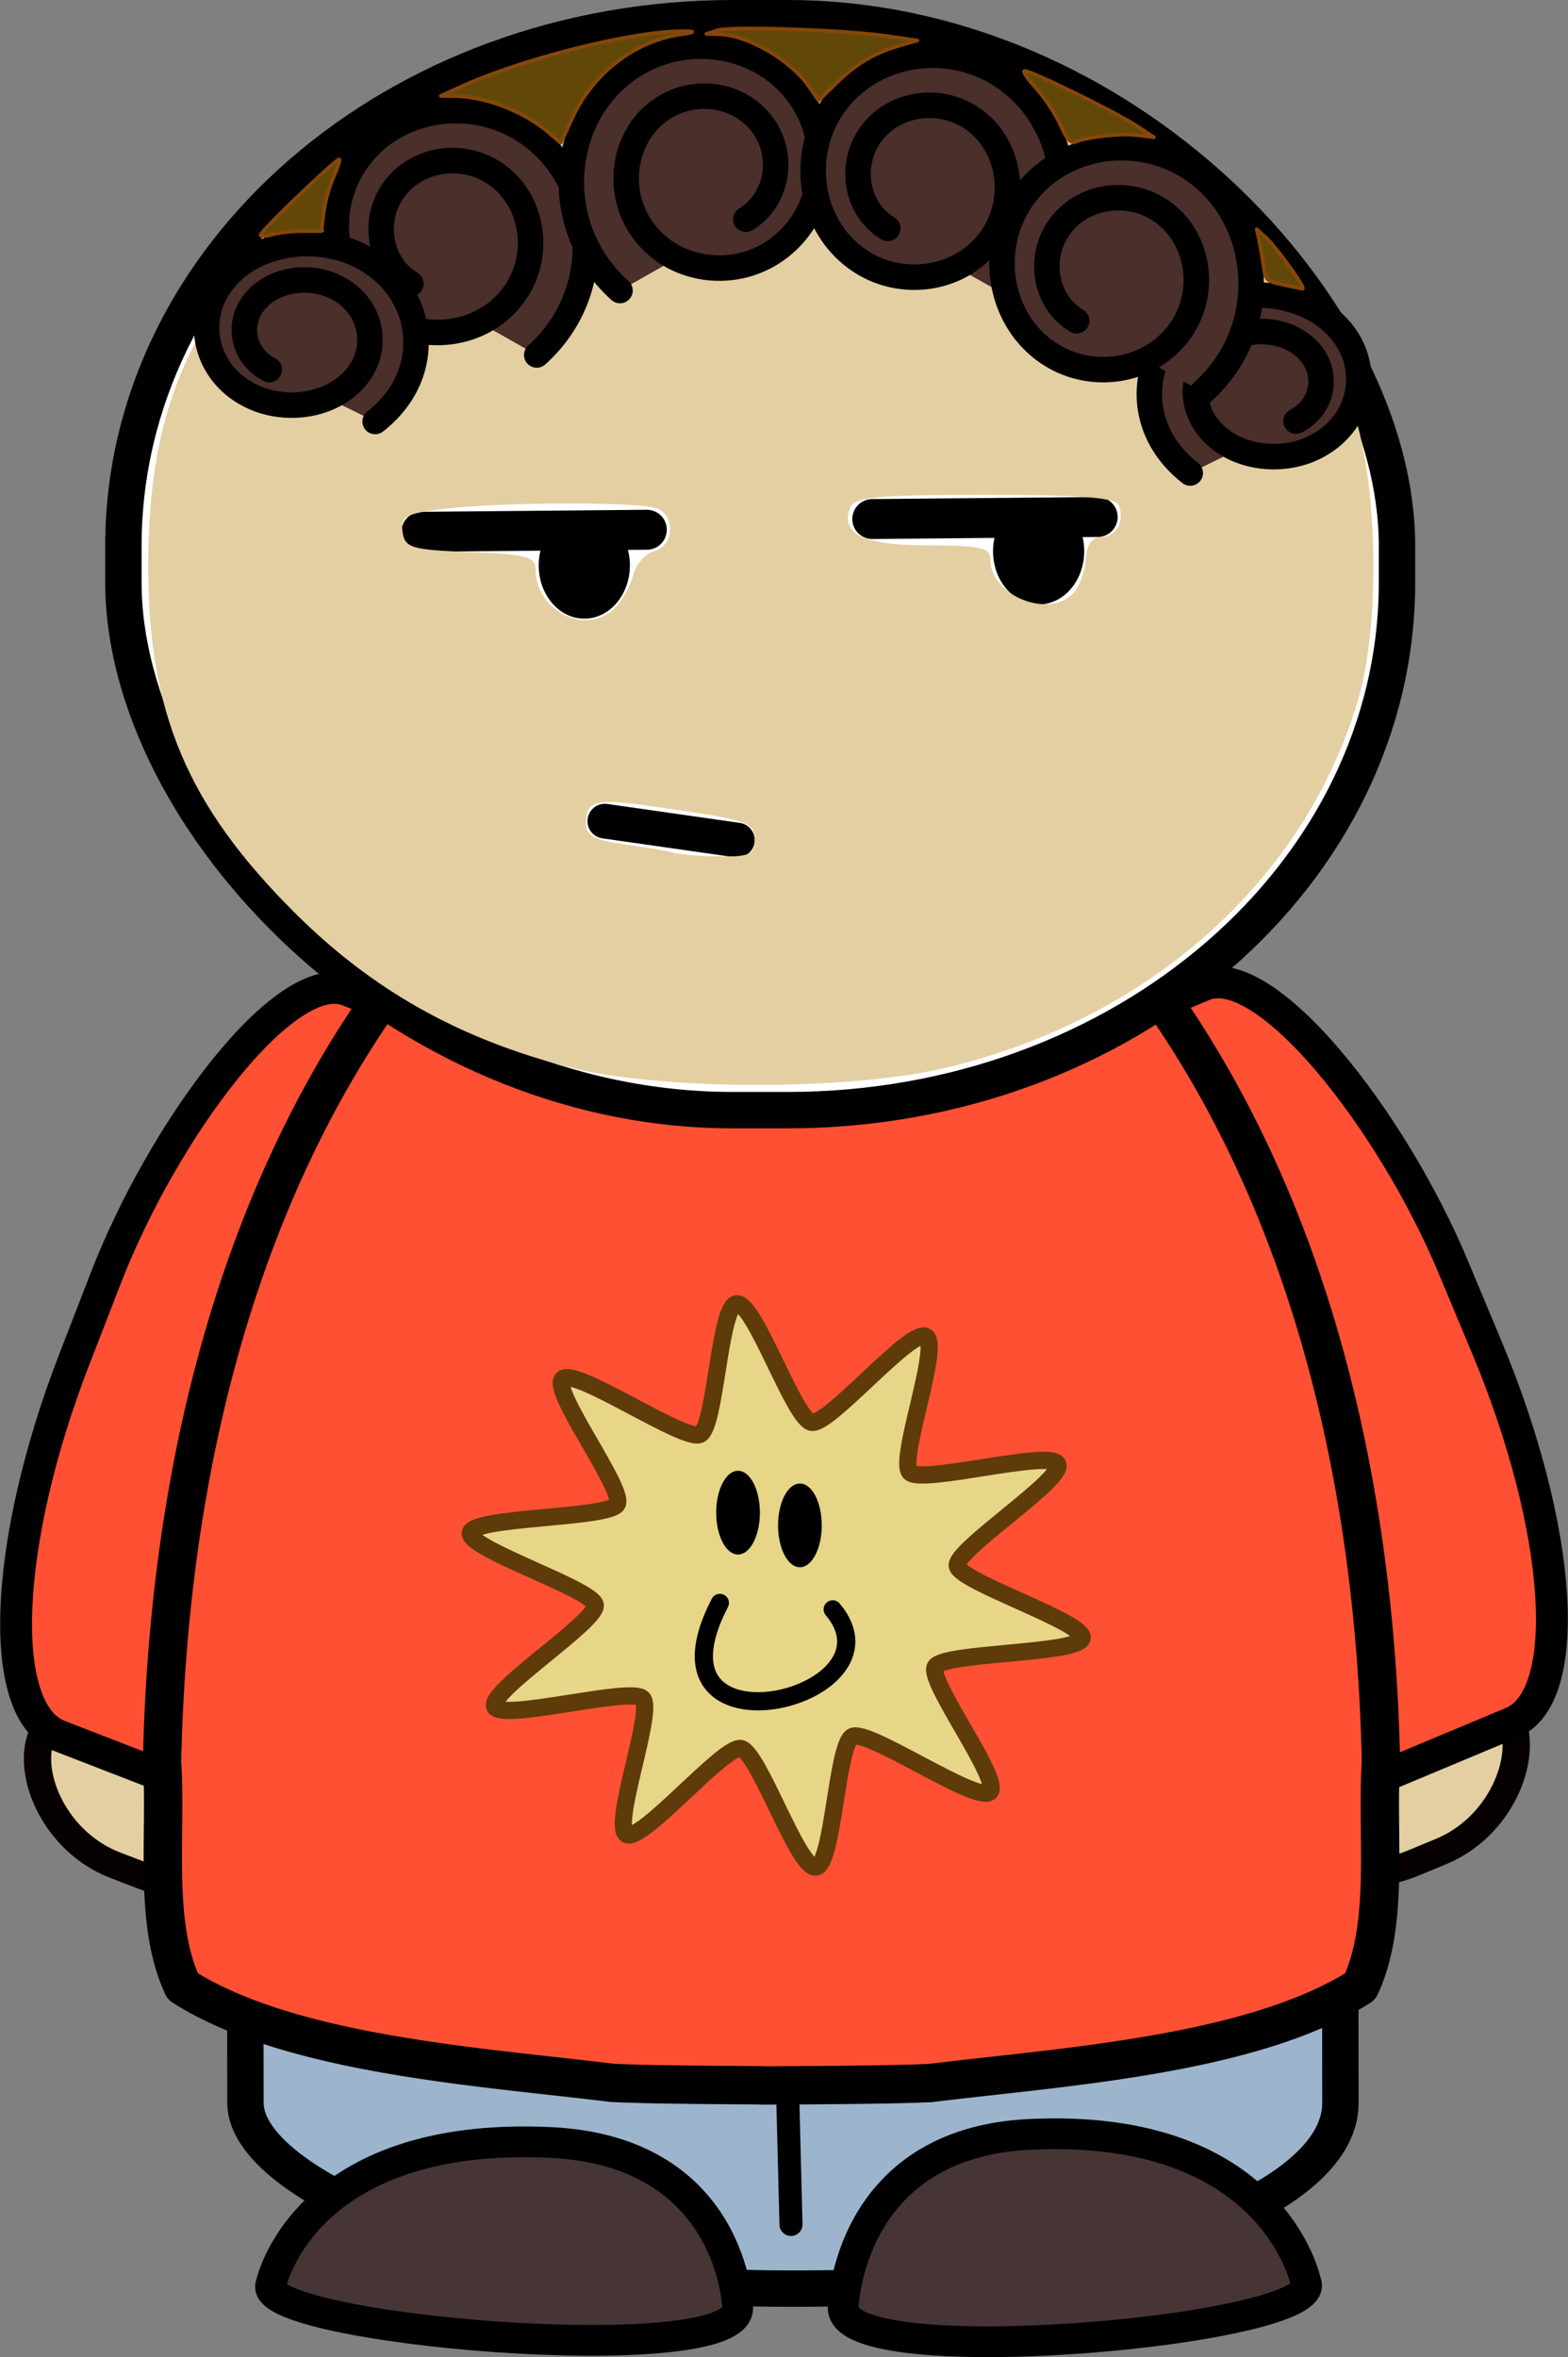 <svg xmlns="http://www.w3.org/2000/svg" width="91.925" height="138.153" viewBox="0 0 86.18 129.518"><rect x="0" y="0" width="86.18" height="129.518" fill="#808080" stroke="none"/><g transform="translate(50.939 5.42)"><rect height="10.667" x="-13.222" y="95.937" width="14.333" transform="rotate(20.98)" ry="5.167" rx="6.333" fill="#e4cfa3" fill-rule="evenodd" stroke="#060000" stroke-width="1.5" stroke-linecap="round" stroke-linejoin="round"/><rect height="10.667" x="4.376" y="89.136" width="14.333" transform="scale(-1 1) rotate(22.485)" ry="5.167" rx="6.333" fill="#e4cfa3" fill-rule="evenodd" stroke="#060000" stroke-width="1.5" stroke-linecap="round" stroke-linejoin="round"/><rect height="43.929" x="-8.714" y="57.184" width="27.376" transform="scale(-1 1) rotate(-21.18)" ry="19.577" rx="6.685" fill="#ff5034" fill-rule="evenodd" stroke="#000" stroke-width="1.751" stroke-linecap="round" stroke-linejoin="round"/><rect height="37.056" x="-37.604" y="83.276" width="60.181" transform="skewX(.081)" ry="10.198" rx="29.573" fill="#9cb5cd" fill-rule="evenodd" stroke="#000" stroke-width="2" stroke-linecap="round" stroke-linejoin="round"/><path d="M-7.465 116.806l-.29-11.389" fill="#fff" stroke="#000" stroke-width="1.268" stroke-linecap="round" stroke-linejoin="round"/><path d="M-4.595 121.376s.224-9.026 10.228-9.517c13.456-.66 15.202 8.133 15.202 8.133 1.2 2.621-25.536 5.075-25.43 1.384zM-10.395 121.386s-.227-8.616-10.312-9.084c-13.567-.63-15.327 7.763-15.327 7.763-1.21 2.502 25.746 4.844 25.639 1.321z" fill="#473535" stroke="#000" stroke-width="1.689"/><rect height="43.929" x="-25.437" y="50.809" width="27.376" transform="rotate(-22.684)" ry="19.577" rx="6.685" fill="#ff5034" fill-rule="evenodd" stroke="#000" stroke-width="1.751" stroke-linecap="round" stroke-linejoin="round"/><path d="M-8.275 35.966c-.112.002-.223.007-.334.01a11.93 11.93 0 00-.189-.005c-.097-.002-.196 0-.293 0v.026c-7.436.421-14.324 5.044-18.94 10.88-9.895 12.426-13.668 28.79-14.001 44.496.26 4.027-.5 8.863 1.139 12.356 5.954 3.783 16.453 4.416 23.61 5.3 1.9.089 4.917.113 8.193.132v.01l1.01-.005h.099c3.275-.019 6.292-.043 8.192-.13 7.157-.885 17.657-1.518 23.61-5.302 1.64-3.493.88-8.328 1.14-12.356-.333-15.704-4.107-32.07-14.001-44.496C6.344 41.046-.545 36.423-7.98 36.002v-.035c-.097 0-.196-.002-.294 0z" fill="#ff5034" fill-rule="evenodd" stroke="#000" stroke-width="2.106" stroke-linecap="round" stroke-linejoin="round"/><g transform="translate(152.717 -85.986)"><rect x="-196.874" y="81.566" width="70" height="60" ry="29" rx="33.5" fill="#fff" fill-rule="evenodd" stroke="#000" stroke-width="2" stroke-linecap="round" stroke-linejoin="bevel"/><path d="M-144.066 110.852c0 1.617-1.122 2.928-2.506 2.928-1.383 0-2.505-1.31-2.505-2.928 0-1.617 1.122-2.928 2.505-2.928 1.384 0 2.506 1.311 2.506 2.928zM-169.036 111.632c0 1.617-1.122 2.928-2.506 2.928-1.383 0-2.505-1.31-2.505-2.928 0-1.617 1.122-2.928 2.505-2.928 1.384 0 2.506 1.311 2.506 2.928z" fill-rule="evenodd"/><path d="M-180.494 109.786l12.39-.112M-155.714 109.086l12.39-.112" fill="none" stroke="#000" stroke-width="2.194" stroke-linecap="round" stroke-linejoin="round"/><path d="M-170.414 125.686l7.285 1.04" fill="none" stroke="#000" stroke-width="1.908" stroke-linecap="round" stroke-linejoin="round"/><path d="M-172.367 139.21c-6.077-1.57-10.84-4.251-15.097-8.497-5.884-5.87-8.046-10.977-8.046-19.008 0-8.312 2.106-13.463 7.864-19.235 6.113-6.128 13.38-9.09 23.476-9.57 6.655-.317 11.242.298 16.507 2.216 4.556 1.66 7.575 3.556 11.309 7.105 3.362 3.195 5.583 6.624 7.066 10.908 1.377 3.977 1.502 11.815.254 15.968-2.972 9.897-11.464 17.463-22.598 20.132-5.316 1.274-15.761 1.264-20.735-.02zm10.182-12.467c0-1.004-.29-1.105-5.282-1.824-3.51-.506-3.975-.403-3.975.888 0 .688.46.932 2.199 1.166 1.21.163 2.407.368 2.661.455.255.087 1.348.175 2.43.195 1.665.03 1.967-.105 1.967-.88zm-7.67-12.77c.4-.4.848-1.213.998-1.807.149-.595.67-1.186 1.157-1.313 1.074-.28 1.184-1.957.155-2.352-.96-.368-8.545-.354-11.673.022-2.155.258-2.436.413-2.314 1.268.126.881.483.988 3.726 1.11 3.045.114 3.587.256 3.587.938 0 2.325 2.802 3.696 4.364 2.134zm25.25-.883c.313-.376.598-1.21.635-1.851.044-.746.342-1.167.828-1.167.833 0 1.301-.827.984-1.736-.15-.43-2.048-.579-7.351-.579-5.956 0-7.195.117-7.42.7-.558 1.455.727 2.077 4.29 2.077 2.882 0 3.414.12 3.414.774 0 2.032 3.343 3.321 4.62 1.782z" fill="#e4cfa3"/></g><path d="M-28.355 10.167c-1.663-.998-2.096-3.243-1.121-4.88 1.142-1.918 3.703-2.416 5.567-1.284 2.174 1.32 2.737 4.268 1.446 6.41-1.5 2.49-4.834 3.132-7.256 1.646-2.802-1.72-3.523-5.53-1.84-8.294 1.937-3.186 6.219-4.003 9.322-2.08 3.563 2.206 4.474 7.066 2.314 10.585a8.206 8.206 0 01-1.515 1.814" fill="#4a2f2b" stroke="#000" stroke-width="1.4" stroke-linecap="round" stroke-linejoin="round"/><path d="M-9.946 6.627c1.663-.998 2.096-3.243 1.121-4.88C-9.967-.17-12.528-.668-14.392.464c-2.174 1.32-2.737 4.268-1.446 6.41 1.5 2.49 4.834 3.132 7.256 1.646 2.802-1.72 3.523-5.53 1.84-8.294-1.937-3.186-6.219-4.003-9.322-2.08C-19.627.35-20.538 5.21-18.378 8.73a8.206 8.206 0 001.515 1.814M20.295 17.719c1.398-.727 1.762-2.361.942-3.552-.96-1.397-3.113-1.76-4.68-.935-1.828.96-2.301 3.106-1.216 4.666 1.26 1.812 4.064 2.28 6.1 1.197 2.356-1.251 2.962-4.025 1.548-6.037-1.63-2.319-5.23-2.913-7.838-1.514-2.995 1.606-3.762 5.144-1.945 7.705.348.491.779.937 1.273 1.321M-36.136 14.889c-1.398-.727-1.762-2.361-.942-3.552.96-1.397 3.113-1.76 4.68-.935 1.828.96 2.301 3.106 1.216 4.666-1.26 1.812-4.064 2.28-6.1 1.197-2.356-1.251-2.962-4.025-1.548-6.037 1.63-2.319 5.23-2.913 7.838-1.514 2.995 1.606 3.762 5.144 1.945 7.705a6.273 6.273 0 01-1.273 1.321" fill="#4a2f2b" stroke="#000" stroke-width="1.4" stroke-linecap="round" stroke-linejoin="round"/><path d="M-2.145 7.127c-1.663-.998-2.096-3.243-1.121-4.88C-2.124.33.437-.168 2.3.964c2.174 1.32 2.737 4.268 1.446 6.41-1.5 2.49-4.834 3.132-7.256 1.646-2.802-1.72-3.523-5.53-1.84-8.294C-3.413-2.461.87-3.278 3.972-1.355 7.536.85 8.447 5.71 6.287 9.23a8.206 8.206 0 01-1.515 1.814" fill="#4a2f2b" stroke="#000" stroke-width="1.4" stroke-linecap="round" stroke-linejoin="round"/><path d="M8.235 12.207c-1.663-.998-2.096-3.243-1.121-4.88 1.142-1.918 3.703-2.416 5.567-1.284 2.174 1.32 2.737 4.268 1.446 6.41-1.5 2.49-4.834 3.132-7.256 1.646-2.802-1.72-3.523-5.53-1.84-8.294 1.937-3.186 6.219-4.003 9.322-2.08 3.563 2.206 4.474 7.066 2.314 10.585a8.206 8.206 0 01-1.515 1.814" fill="#4a2f2b" stroke="#000" stroke-width="1.4" stroke-linecap="round" stroke-linejoin="round"/><path d="M-20.815 1.836c-1.351-1.144-3.415-1.943-5.1-1.972l-.8-.014 1.1-.5c3.537-1.612 9.839-3.155 12.464-3.052.45.018.336.07-.393.176-2.521.369-4.8 2.128-5.937 4.582l-.635 1.373-.7-.593zM-6.475-.664c-1.025-1.471-3.348-2.822-4.94-2.872l-.7-.022.6-.195c.733-.238 6.885-.031 9.3.312l1.7.242-.898.259c-1.444.415-2.431.99-3.517 2.047l-1.016.989-.53-.76zM7.325 1.406C7.048.802 6.442-.104 5.978-.607c-.464-.504-.733-.915-.598-.915.38 0 4.984 2.254 6.106 2.99l1 .655-.928-.116c-.878-.11-2.683.086-3.401.368-.254.1-.445-.123-.832-.969h0zM19.555 10.216c-.916-.199-.935-.219-1.065-1.123a23.253 23.253 0 00-.246-1.42l-.114-.5.515.473c.606.556 2.24 2.84 2.004 2.8-.09-.015-.582-.119-1.095-.23zM-36.615 7.486c0-.206 4.222-4.252 4.327-4.146.043.042-.108.496-.335 1.008a8.1 8.1 0 00-.53 1.931l-.118 1h-1.024c-.563 0-1.315.083-1.672.186-.357.102-.649.112-.649.02z" fill="#624808" fill-rule="evenodd" stroke="#87470a" stroke-width=".2" stroke-linecap="round" stroke-linejoin="round"/><path d="M-5.45 79.795a2.02 1.255 56.524 002.387-.27M-10.634 80.136a1.255 2.02 27.314 01-2.402-.013" fill="none" stroke="#000" stroke-width=".859" stroke-linecap="round" stroke-linejoin="round"/><path d="M3.459 93.051c-.727.613-6.64-3.447-7.535-3.061-.882.38-1.057 7.077-2.026 7.182-.983.106-3.15-6.348-4.122-6.515-.96-.166-5.417 5.159-6.268 4.724-.864-.44 1.542-6.823.864-7.48-.67-.648-7.708 1.27-8.117.462-.414-.82 5.647-4.694 5.521-5.589-.124-.883-7.054-3.103-6.864-3.976.192-.885 7.593-.77 8.069-1.562.468-.78-3.707-6.292-2.99-6.896.726-.613 6.64 3.447 7.534 3.061.882-.38 1.057-7.077 2.026-7.182.983-.106 3.15 6.348 4.122 6.516.96.165 5.416-5.16 6.268-4.725.864.44-1.542 6.824-.864 7.48.67.649 7.708-1.27 8.117-.462.414.82-5.647 4.694-5.521 5.59.124.882 7.054 3.102 6.864 3.975-.193.885-7.593.77-8.069 1.562-.468.78 3.707 6.292 2.99 6.896z" fill="#e7d687" fill-rule="evenodd" stroke="#5e3b08" stroke-width=".946" stroke-linejoin="round"/><path d="M-11.375 82.656c-4.571 8.804 10.374 5.319 6.203.354" fill="none" stroke="#000" stroke-linecap="round" stroke-linejoin="round"/><path d="M-9.175 77.696a1.2 2.3 0 01-2.4 0 1.2 2.3 0 112.4 0zM-5.775 78.396a1.2 2.3 0 01-2.4 0 1.2 2.3 0 112.4 0z"/></g></svg>